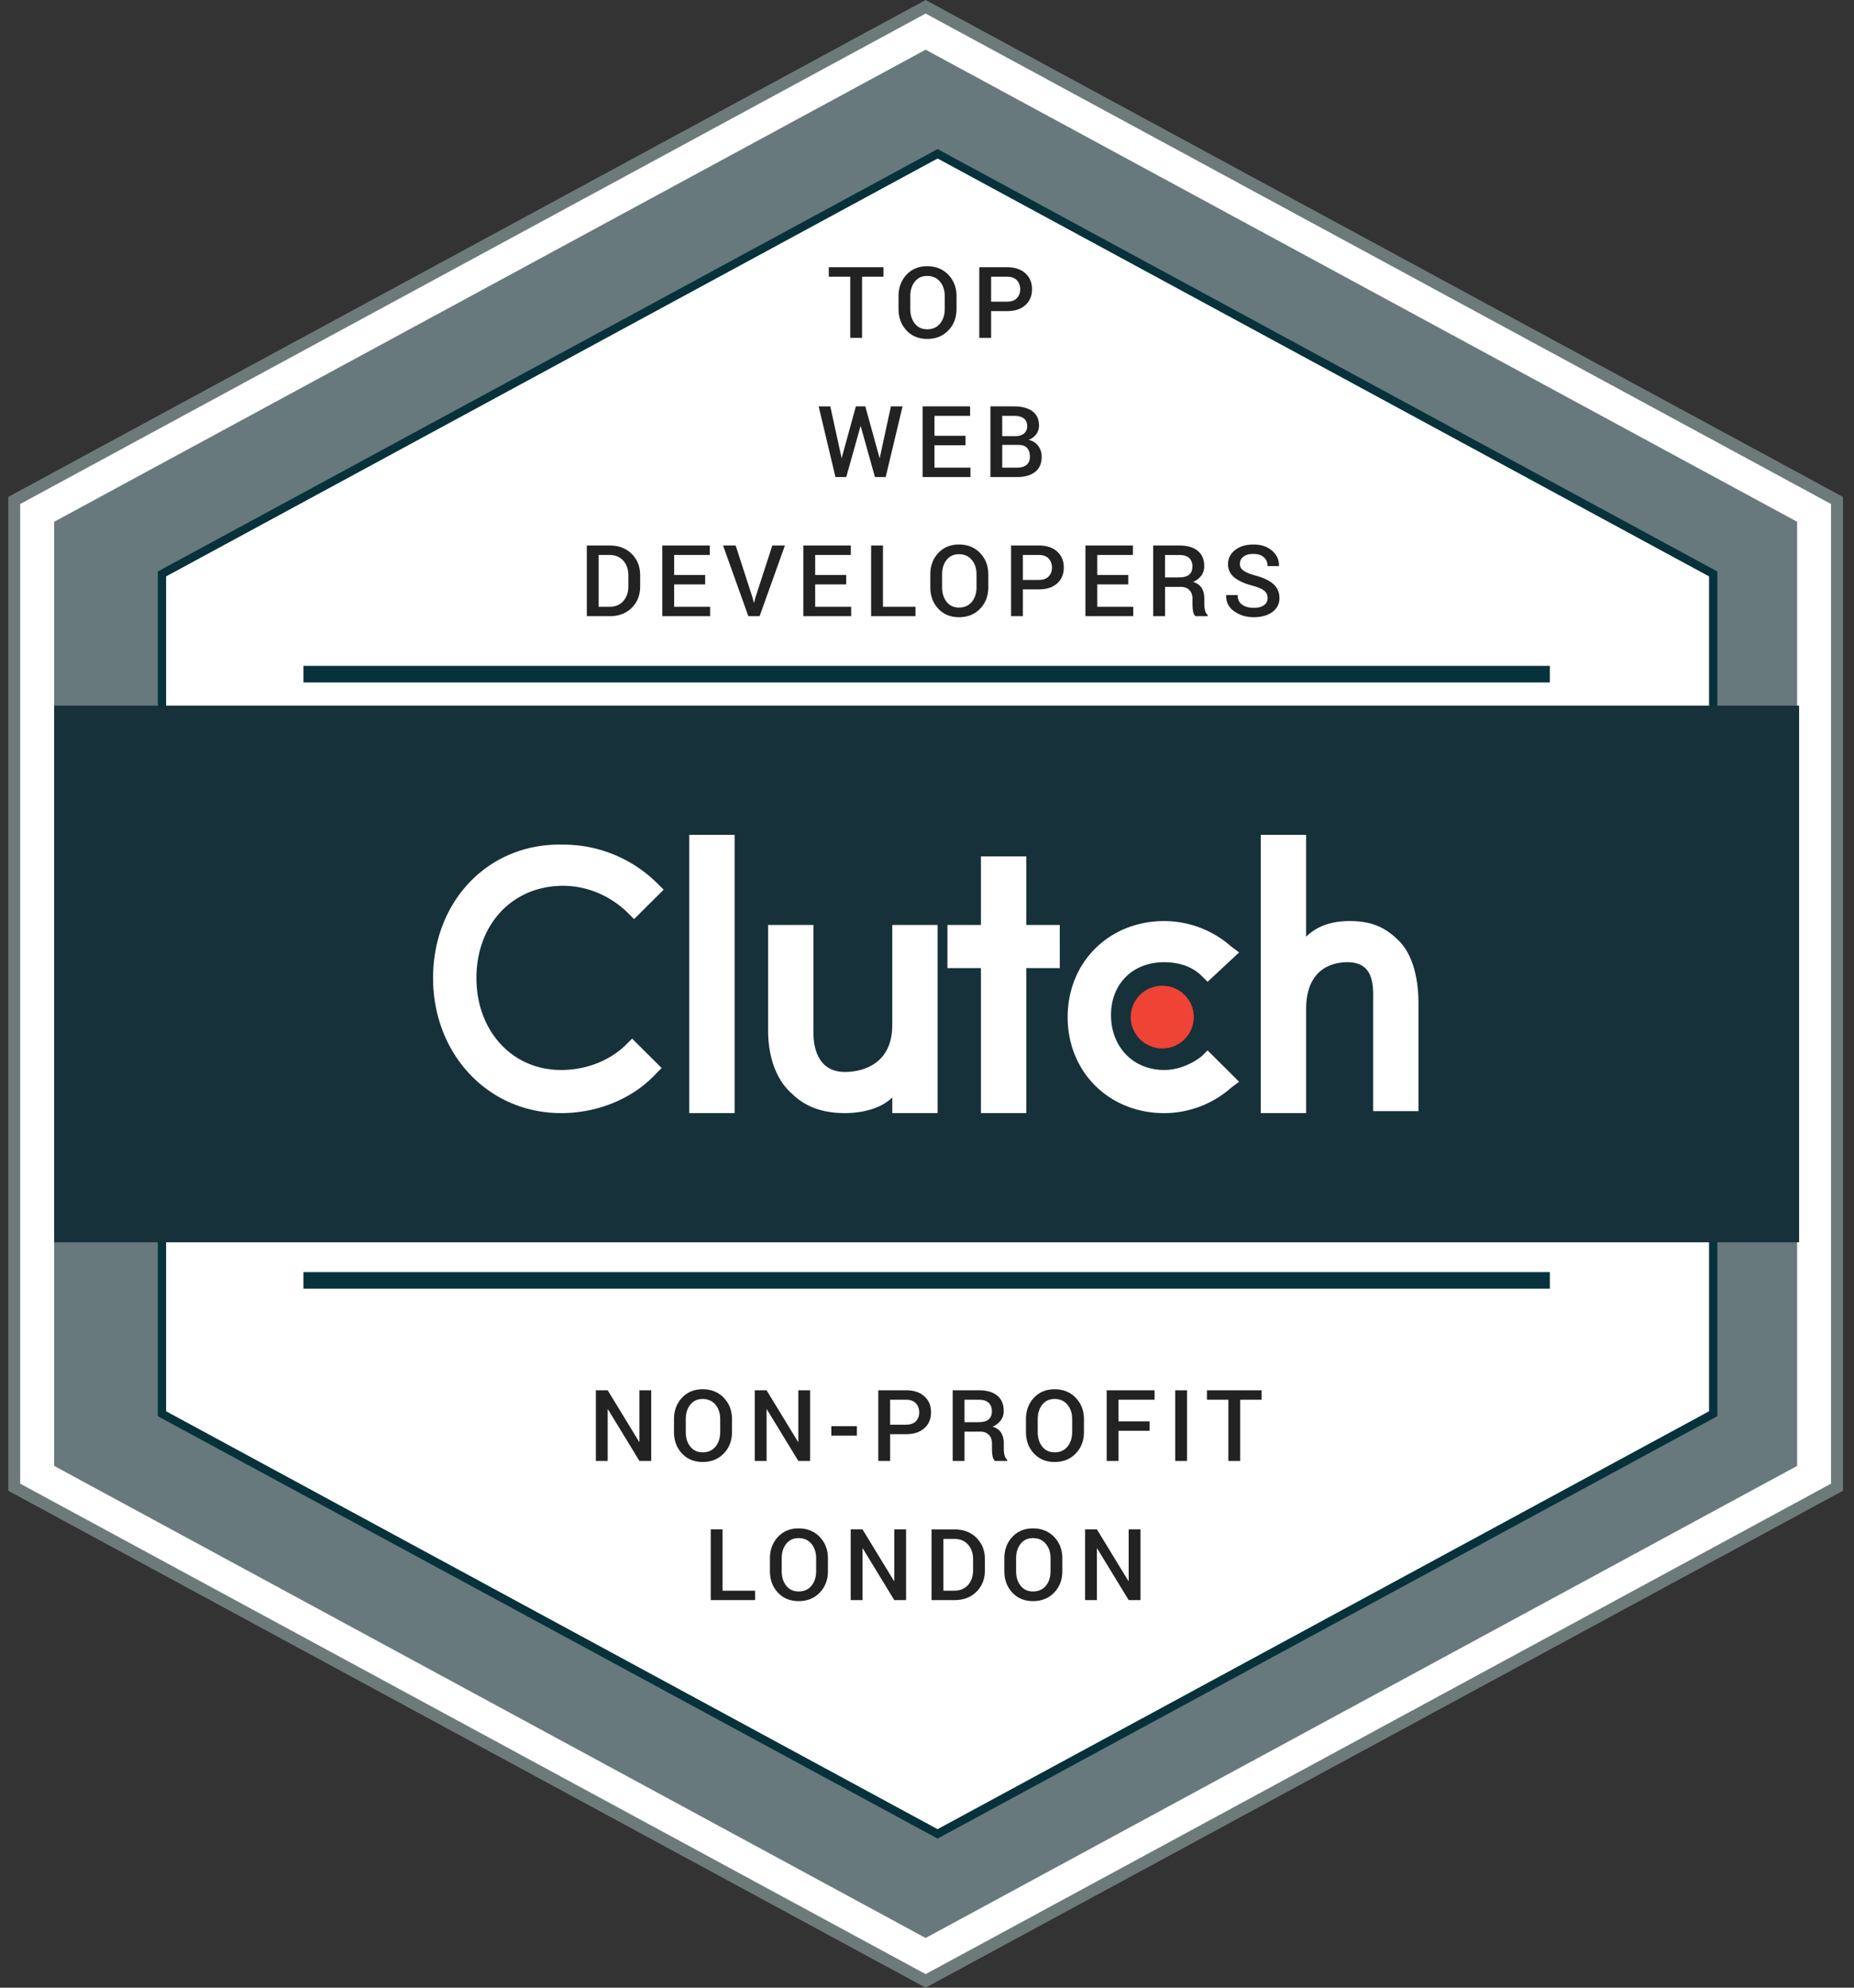 <svg width="112" height="120" viewBox="0 0 112 120" xmlns="http://www.w3.org/2000/svg">
    <rect x="0" y="0" width="112" height="120" fill="#333333" stroke="none"/>
    <g fill="none" fill-rule="evenodd">
        <path d="m55.917.41 55.056 29.804v59.572L55.917 119.59.86 89.786V30.214L55.917.41z" stroke="#6C7B7A" stroke-width=".72" fill="#FFF"/>
        <path fill="#67797D" d="m55.918 3 52.646 28.5v57L55.918 117 3.272 88.5v-57z"/>
        <path d="m56.64 9.284 46.854 25.365V85.35l-46.855 25.365L9.785 85.35V34.65L56.64 9.284z" stroke="#07323B" stroke-width=".5" fill="#FFF"/>
        <path fill="#17313B" d="M3.272 42.6h105.412V75H3.272z"/>
        <g transform="translate(26.162 50.4)" fill-rule="nonzero">
            <path fill="#FFF" d="M15.477 0h2.738v16.8h-2.738zM27.74 11.476c0 2.603-2.143 2.84-2.858 2.84-1.667 0-1.905-1.539-1.905-2.367V5.442H20.24v6.389c0 1.538.476 2.958 1.429 3.786.833.828 1.905 1.183 3.214 1.183.953 0 2.143-.237 2.858-.946v.946h2.738V5.442H27.74v6.034zM35.835 1.301h-2.738v4.141h-2.024v2.603h2.024V16.8h2.738V8.045h2.024V5.442h-2.024zM46.43 13.369c-.594.473-1.428.828-2.261.828-1.905 0-3.215-1.42-3.215-3.312 0-1.893 1.31-3.195 3.215-3.195.833 0 1.667.237 2.262.828l.357.355L48.693 7.1l-.476-.355a6.126 6.126 0 0 0-4.048-1.538c-3.334 0-5.834 2.484-5.834 5.797 0 3.312 2.5 5.797 5.834 5.797a6.126 6.126 0 0 0 4.048-1.538l.476-.355-1.905-1.893-.357.355zM58.336 6.389c-.833-.828-1.666-1.183-2.976-1.183-.952 0-1.905.236-2.62.946V0h-2.737v16.8h2.738v-6.27c0-2.603 1.786-2.84 2.5-2.84 1.667 0 1.548 1.538 1.548 2.366v6.626h2.738v-6.507c0-1.538-.357-2.958-1.19-3.786z"/>
            <ellipse fill="#EF4335" cx="44.05" cy="11.003" rx="1.905" ry="1.893"/>
            <path d="M11.667 12.66c-.952.946-2.38 1.537-3.929 1.537-2.976 0-5.119-2.366-5.119-5.56 0-3.195 2.143-5.56 5.239-5.56 1.428 0 2.857.59 3.928 1.655l.357.355 1.786-1.774-.357-.355A8.043 8.043 0 0 0 7.858.592C3.334.473 0 4.022 0 8.637 0 13.25 3.334 16.8 7.738 16.8c2.143 0 4.286-.828 5.715-2.366l.357-.355-1.786-1.775-.357.355z" fill="#FFF"/>
        </g>
        <path fill="#07323B" d="M18.331 40.2h75.294v1H18.331zM18.331 76.8h75.294v1H18.331z"/>
        <path d="M36.71 88.2v-3.108l.018-.006 1.9 3.114h.712v-4.266h-.712v3.106l-.018.006-1.9-3.112h-.714V88.2h.714zm5.738.062c.524 0 .95-.172 1.278-.515.328-.342.493-.775.493-1.296v-.768c0-.52-.165-.95-.494-1.295-.33-.343-.756-.515-1.28-.515-.512 0-.928.172-1.248.515-.321.344-.481.776-.481 1.295v.768c0 .521.16.954.48 1.296.321.343.738.515 1.252.515zm0-.583c-.316 0-.565-.115-.747-.345-.182-.23-.274-.524-.274-.883v-.773c0-.356.092-.648.274-.876.182-.229.43-.343.744-.343.326 0 .584.114.775.343.191.228.287.52.287.876v.773c0 .361-.095.656-.284.885-.19.228-.447.343-.775.343zm3.861.521v-3.108l.018-.006 1.9 3.114h.712v-4.266h-.712v3.106l-.018.006-1.9-3.112h-.714V88.2h.714zm5.456-1.526v-.575H50.22v.575h1.545zm2.008 1.526v-1.617h.959c.472 0 .842-.12 1.11-.362.268-.241.401-.562.401-.962 0-.397-.133-.717-.401-.96s-.638-.365-1.11-.365h-1.674V88.2h.715zm.959-2.188h-.96v-1.506h.96c.264 0 .463.072.597.216.133.145.2.326.2.542a.748.748 0 0 1-.2.537c-.134.14-.333.21-.597.21zm3.534 2.188v-1.77h.953c.22 0 .392.065.518.194.125.129.188.303.188.521v.343c0 .133.011.269.034.407.023.139.073.24.152.305h.735v-.067a.514.514 0 0 1-.159-.273 1.432 1.432 0 0 1-.047-.366v-.355c0-.251-.053-.464-.159-.637-.106-.173-.28-.297-.52-.373a1.18 1.18 0 0 0 .501-.383.949.949 0 0 0 .172-.57c0-.398-.13-.705-.391-.92-.26-.214-.63-.322-1.109-.322h-1.582V88.2h.714zm.83-2.34h-.83v-1.354h.868c.265 0 .462.06.591.183.13.122.194.29.194.505 0 .225-.065.392-.197.501-.131.11-.34.164-.626.164zm4.614 2.402c.523 0 .95-.172 1.278-.515.328-.342.493-.775.493-1.296v-.768c0-.52-.165-.95-.495-1.295-.329-.343-.755-.515-1.279-.515-.512 0-.928.172-1.249.515-.32.344-.48.776-.48 1.295v.768c0 .521.16.954.48 1.296.321.343.738.515 1.252.515zm0-.583c-.316 0-.565-.115-.747-.345-.182-.23-.274-.524-.274-.883v-.773c0-.356.092-.648.274-.876.182-.229.43-.343.744-.343.325 0 .584.114.775.343.191.228.287.52.287.876v.773c0 .361-.095.656-.284.885-.19.228-.448.343-.775.343zm3.861.521v-1.82h1.877v-.57H67.57v-1.304h2.177v-.572h-2.892V88.2h.715zm4.138 0v-4.266h-.715V88.2h.715zm3.211 0v-3.694h1.294v-.572h-3.303v.572h1.294V88.2h.715zm-29.302 8.4v-.568H43.65v-3.698h-.714V96.6h2.682zm2.626.062c.524 0 .95-.172 1.278-.515.328-.342.493-.775.493-1.296v-.768c0-.52-.165-.95-.495-1.295-.329-.343-.755-.515-1.279-.515-.512 0-.928.172-1.248.515-.321.344-.481.776-.481 1.295v.768c0 .521.16.954.48 1.296.321.343.738.515 1.252.515zm0-.583c-.316 0-.565-.115-.747-.345-.182-.23-.274-.524-.274-.883v-.773c0-.356.092-.648.274-.876.182-.229.43-.343.744-.343.326 0 .584.114.775.343.191.228.287.52.287.876v.773c0 .361-.095.656-.284.885-.19.228-.448.343-.775.343zm3.861.521v-3.108l.018-.006 1.9 3.114h.712v-4.266h-.712v3.106l-.018.006-1.9-3.112h-.715V96.6h.715zm5.558 0c.544 0 .985-.168 1.325-.504.34-.336.51-.77.51-1.304v-.647c0-.531-.17-.966-.51-1.304-.34-.338-.781-.507-1.325-.507h-1.388V96.6h1.388zm-.02-.568h-.653v-3.126h.653c.355 0 .634.115.837.345.203.23.304.527.304.888v.653c0 .366-.101.663-.304.894-.203.23-.482.346-.837.346zm4.761.63c.524 0 .95-.172 1.278-.515.328-.342.493-.775.493-1.296v-.768c0-.52-.165-.95-.494-1.295-.33-.343-.756-.515-1.28-.515-.512 0-.928.172-1.248.515-.321.344-.481.776-.481 1.295v.768c0 .521.16.954.48 1.296.321.343.738.515 1.252.515zm0-.583c-.316 0-.565-.115-.747-.345-.182-.23-.274-.524-.274-.883v-.773c0-.356.092-.648.274-.876.182-.229.43-.343.744-.343.326 0 .584.114.775.343.191.228.287.52.287.876v.773c0 .361-.095.656-.284.885-.19.228-.448.343-.775.343zm3.861.521v-3.108l.018-.006 1.9 3.114h.712v-4.266h-.712v3.106l-.018.006-1.9-3.112h-.714V96.6h.714zM52.077 20.4v-3.694h1.294v-.572h-3.303v.572h1.295V20.4h.714zm3.935.062c.523 0 .95-.172 1.278-.515.328-.342.493-.775.493-1.296v-.768c0-.52-.165-.95-.495-1.295-.329-.343-.755-.515-1.279-.515-.512 0-.928.172-1.249.515-.32.344-.48.776-.48 1.295v.768c0 .521.16.954.48 1.296.321.343.738.515 1.252.515zm0-.583c-.316 0-.565-.115-.747-.345-.182-.23-.274-.524-.274-.883v-.773c0-.356.092-.648.274-.876.182-.229.43-.343.744-.343.326 0 .584.114.775.343.191.228.287.52.287.876v.773c0 .361-.095.656-.284.885-.19.228-.448.343-.775.343zm3.861.521v-1.617h.959c.473 0 .843-.12 1.11-.362.268-.241.402-.562.402-.962 0-.397-.134-.717-.402-.96-.267-.243-.637-.365-1.11-.365h-1.674V20.4h.715zm.959-2.188h-.959v-1.506h.959c.265 0 .464.072.597.216.133.145.2.326.2.542a.748.748 0 0 1-.2.537c-.133.14-.332.21-.597.21zM51.122 28.8l.86-3.062h.017l.856 3.062h.65l1.018-4.266h-.703l-.677 3.12-.003.03-.002-.02-.865-3.13h-.57l-.857 3.12-.003.015v-.006l-.685-3.129h-.703L50.47 28.8h.653zm7.503 0v-.568h-2.173v-1.35h1.873v-.572h-1.873v-1.204h2.153v-.572h-2.868V28.8h2.888zm2.82 0c.463 0 .826-.104 1.088-.312.263-.208.395-.512.395-.913 0-.248-.07-.465-.206-.653a.955.955 0 0 0-.589-.366.99.99 0 0 0 .465-.34.854.854 0 0 0 .168-.519c0-.386-.134-.677-.4-.871-.267-.194-.637-.292-1.112-.292h-1.423V28.8h1.614zm-.112-2.47h-.788v-1.224h.709c.26 0 .459.05.594.153.135.103.203.26.203.47a.54.54 0 0 1-.193.445c-.128.104-.303.156-.525.156zm.112 1.902h-.9V26.86h.98c.237 0 .411.062.523.187.112.125.168.3.168.527 0 .213-.067.376-.2.488-.134.112-.324.169-.57.169zM36.838 37.2c.543 0 .985-.168 1.325-.504.34-.336.51-.77.51-1.304v-.647c0-.531-.17-.966-.51-1.304-.34-.338-.782-.507-1.325-.507H35.45V37.2h1.388zm-.02-.568h-.653v-3.126h.652c.355 0 .634.115.837.345.203.23.305.527.305.888v.653c0 .366-.102.663-.305.894-.203.23-.482.346-.837.346zm6.081.568v-.568h-2.173v-1.35h1.873v-.572h-1.873v-1.204h2.153v-.572H40.01V37.2h2.888zm2.988 0 1.53-4.266h-.762L45.63 36.09l-.073.29h-.018l-.077-.296-1.02-3.15h-.762l1.527 4.266h.679zm5.532 0v-.568h-2.174v-1.35h1.874v-.572h-1.874v-1.204h2.153v-.572H48.53V37.2h2.889zm3.887 0v-.568H53.34v-3.698h-.715V37.2h2.682zm2.626.062c.524 0 .95-.172 1.278-.515.329-.342.493-.775.493-1.296v-.768c0-.52-.165-.95-.494-1.295-.33-.343-.756-.515-1.28-.515-.511 0-.928.172-1.248.515-.32.344-.481.776-.481 1.295v.768c0 .521.16.954.48 1.296.321.343.739.515 1.252.515zm0-.583c-.315 0-.564-.115-.747-.345-.182-.23-.273-.524-.273-.883v-.773c0-.356.09-.648.273-.876.183-.229.43-.343.744-.343.326 0 .584.114.775.343.192.228.287.52.287.876v.773c0 .361-.095.656-.284.885-.189.228-.447.343-.775.343zm3.861.521v-1.617h.96c.472 0 .842-.12 1.11-.362.267-.241.401-.562.401-.962 0-.397-.134-.717-.401-.96-.268-.243-.638-.365-1.11-.365h-1.674V37.2h.714zm.96-2.188h-.96v-1.506h.96c.264 0 .463.072.596.216.134.145.2.326.2.542a.748.748 0 0 1-.2.537c-.133.14-.332.21-.597.21zM68.46 37.2v-.568h-2.174v-1.35h1.874v-.572h-1.874v-1.204h2.153v-.572h-2.868V37.2h2.889zm1.92 0v-1.77h.952c.22 0 .393.065.518.194.126.129.188.303.188.521v.343c0 .133.012.269.034.407.023.139.073.24.152.305h.735v-.067a.514.514 0 0 1-.159-.273 1.432 1.432 0 0 1-.047-.366v-.355c0-.252-.053-.464-.159-.637-.106-.173-.28-.297-.52-.373a1.18 1.18 0 0 0 .501-.383.949.949 0 0 0 .172-.57c0-.398-.13-.705-.391-.92-.26-.214-.63-.322-1.109-.322h-1.582V37.2h.715zm.829-2.34h-.83v-1.354h.868c.265 0 .462.06.591.183.13.122.194.29.194.505 0 .225-.065.392-.197.501-.13.11-.34.164-.626.164zm4.529 2.402c.465 0 .84-.105 1.125-.315a1 1 0 0 0 .428-.849c0-.335-.12-.612-.36-.829-.238-.216-.588-.386-1.05-.51-.35-.095-.602-.197-.753-.304-.152-.108-.228-.242-.228-.404 0-.18.07-.327.21-.44.14-.113.34-.17.601-.17.277 0 .49.068.639.204a.686.686 0 0 1 .223.532h.685l.006-.018c.01-.354-.128-.656-.413-.908s-.663-.378-1.134-.378c-.45 0-.819.111-1.104.334-.286.222-.428.506-.428.85 0 .333.129.603.387.81.257.206.626.371 1.104.496.335.09.57.191.702.305a.548.548 0 0 1 .198.436.506.506 0 0 1-.22.432c-.148.107-.353.16-.618.16-.288 0-.523-.064-.703-.192-.18-.128-.27-.322-.27-.581h-.689l-.006.017c-.01.41.154.733.491.968.338.236.73.354 1.177.354z" fill="#222" fill-rule="nonzero"/>
    </g>
</svg>
